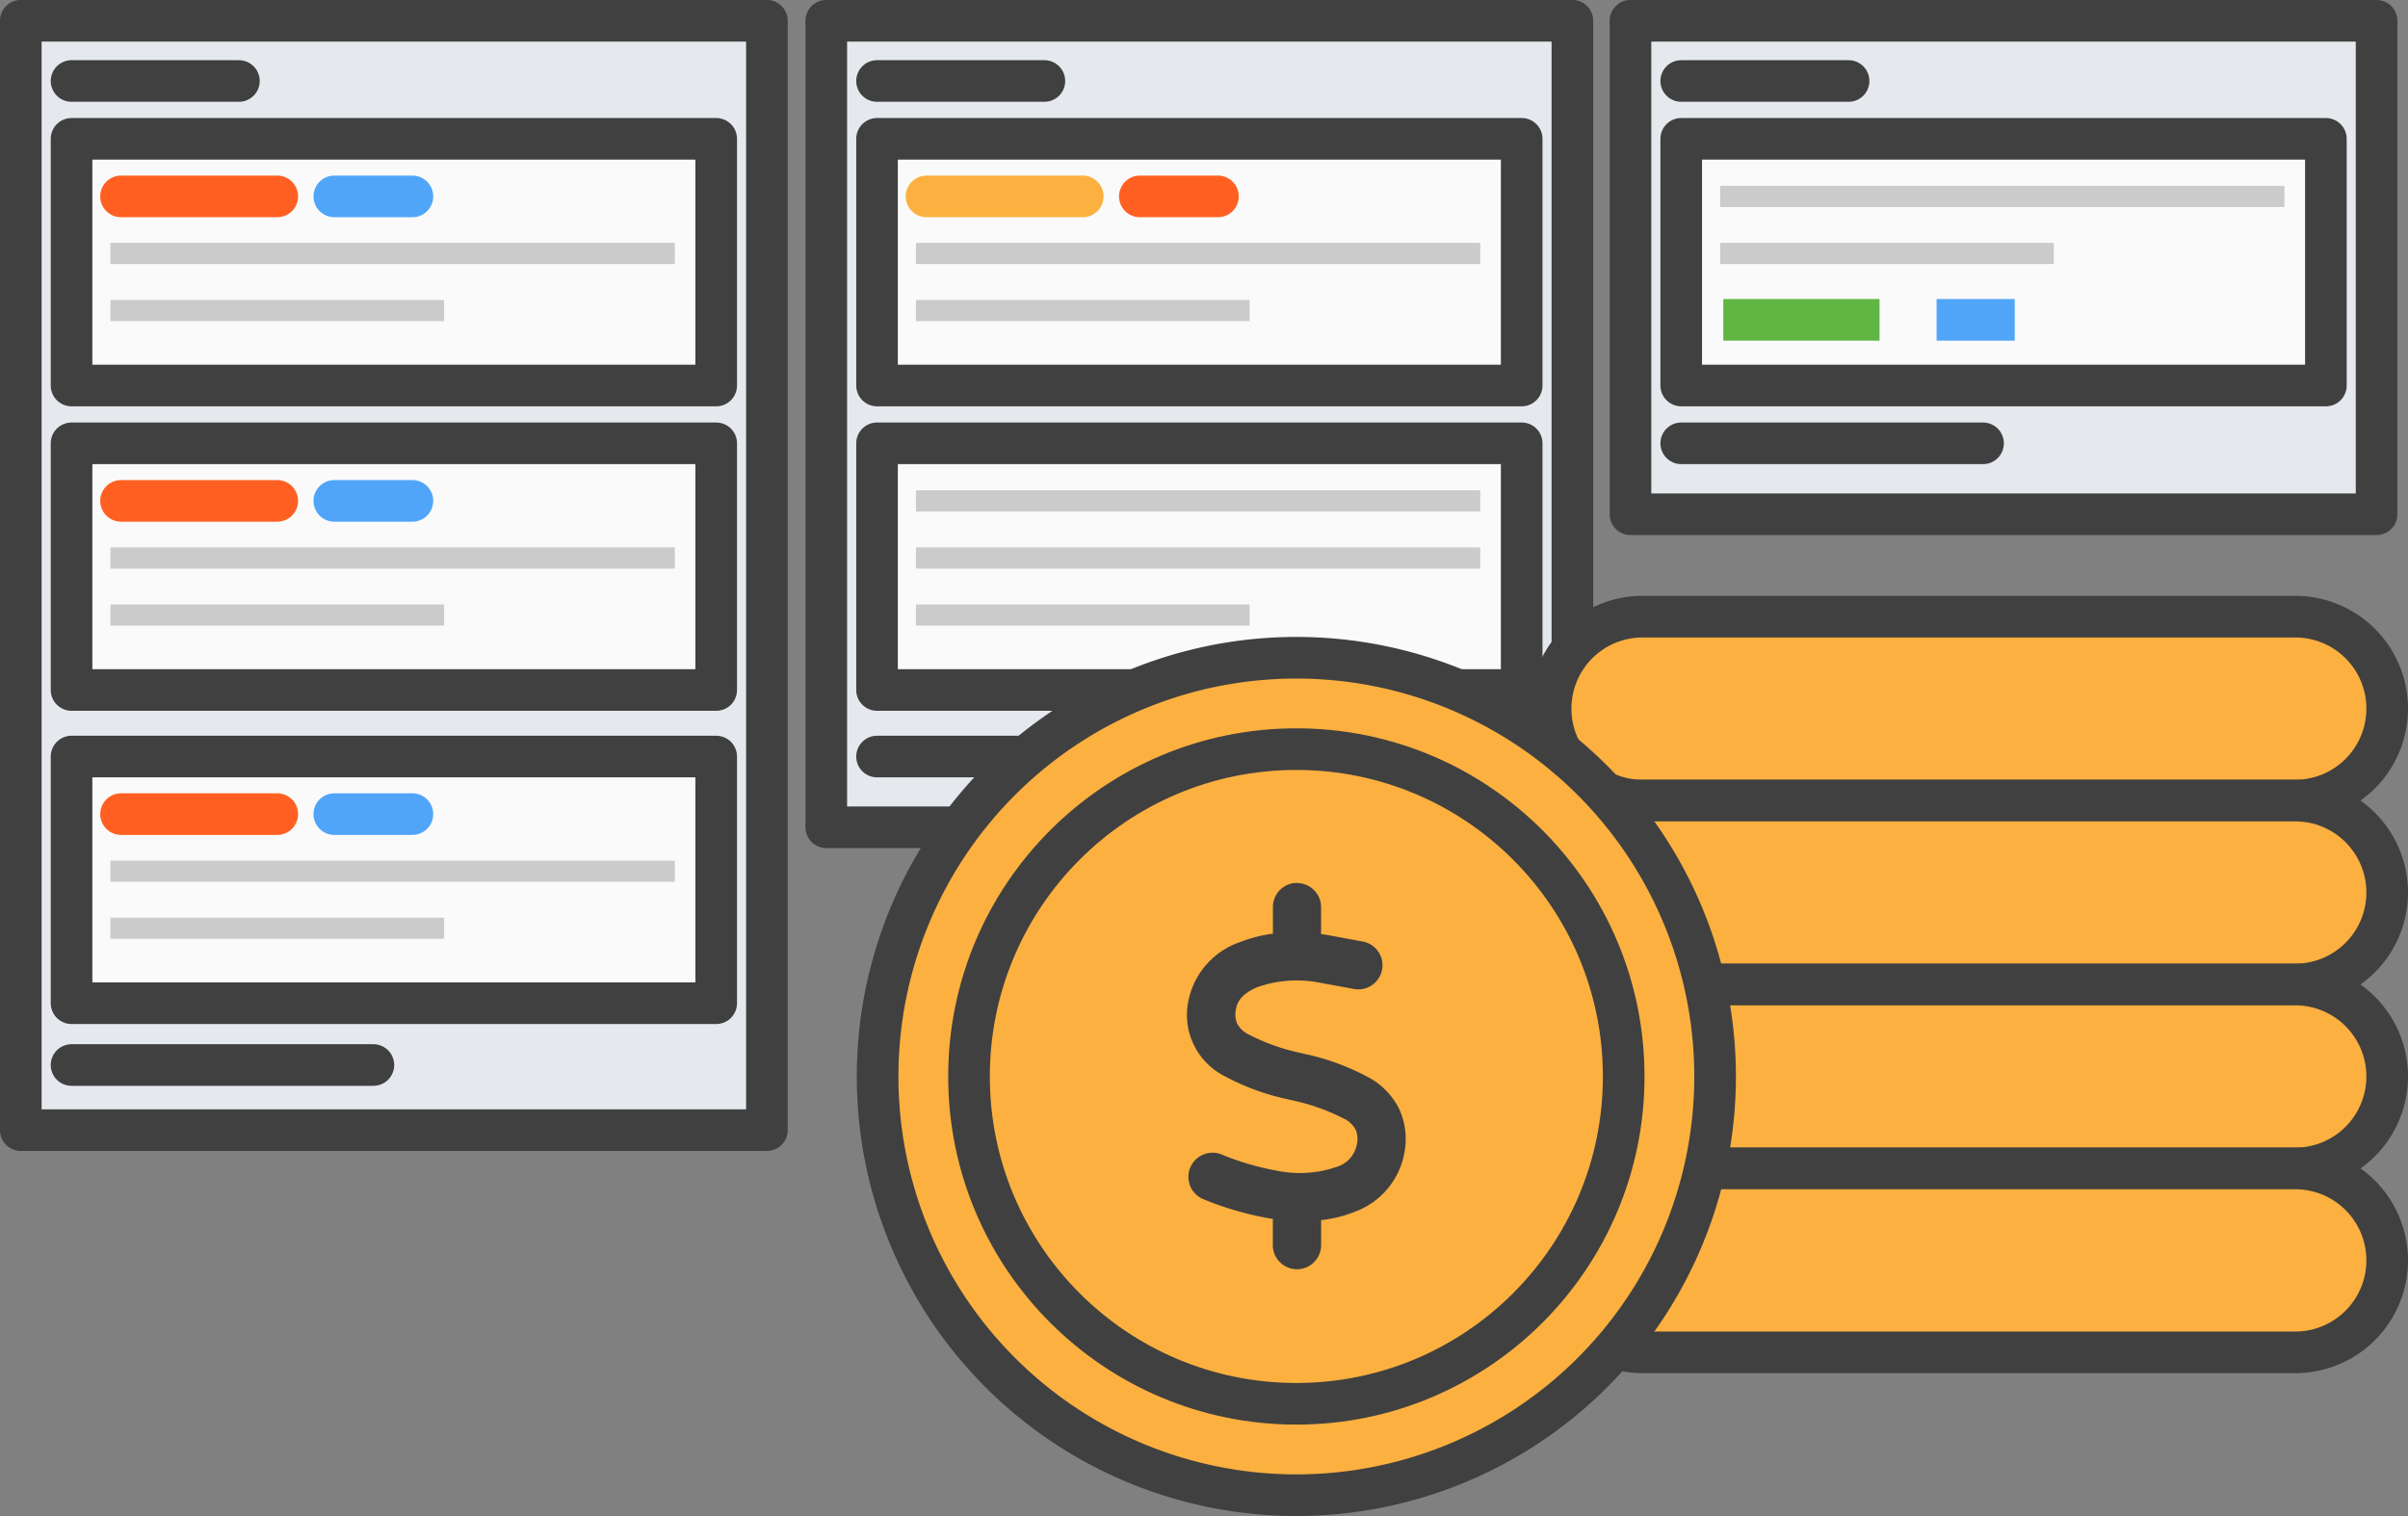 <svg xmlns="http://www.w3.org/2000/svg" xmlns:xlink="http://www.w3.org/1999/xlink" width="57.856" height="36.427" viewBox="0 0 57.856 36.427">
  <rect x="0" y="0" width="57.856" height="36.427" fill="#808080" stroke="none"/>
  <defs>
    <clipPath id="clip-path">
      <rect id="Rectangle_4775" data-name="Rectangle 4775" width="57.111" height="27.164" fill="none"/>
    </clipPath>
    <clipPath id="clip-path-2">
      <rect id="Rectangle_4774" data-name="Rectangle 4774" width="13.559" height="0.509" fill="none"/>
    </clipPath>
    <clipPath id="clip-path-4">
      <rect id="Rectangle_4776" data-name="Rectangle 4776" width="8.017" height="0.509" fill="none"/>
    </clipPath>
  </defs>
  <g id="Icon" transform="translate(-381.108 -2147.914)">
    <g id="Group_5472" data-name="Group 5472" transform="translate(0 -2.891)">
      <rect id="Rectangle_4769" data-name="Rectangle 4769" width="17.926" height="26.656" transform="translate(381.608 2151.304)" fill="#e5e9ee"/>
      <rect id="Rectangle_4770" data-name="Rectangle 4770" width="17.926" height="26.656" transform="translate(381.608 2151.304)" fill="none" stroke="#404040" stroke-linejoin="round" stroke-width="1"/>
      <rect id="Rectangle_4772" data-name="Rectangle 4772" width="15.489" height="5.927" transform="translate(382.827 2154.141)" fill="#fafafa"/>
      <rect id="Rectangle_4773" data-name="Rectangle 4773" width="15.489" height="5.927" transform="translate(382.827 2154.141)" fill="none" stroke="#404040" stroke-linejoin="round" stroke-width="1"/>
      <line id="Line_1334" data-name="Line 1334" x2="3.754" transform="translate(384.016 2155.524)" fill="none" stroke="#ff6022" stroke-linecap="round" stroke-linejoin="round" stroke-width="1"/>
      <g id="Group_5413" data-name="Group 5413" transform="translate(381.354 2151.05)">
        <g id="Group_5412" data-name="Group 5412" clip-path="url(#clip-path)">
          <g id="Group_5411" data-name="Group 5411" transform="translate(2.408 5.59)" opacity="0.25">
            <g id="Group_5410" data-name="Group 5410">
              <g id="Group_5409" data-name="Group 5409" clip-path="url(#clip-path-2)">
                <line id="Line_1335" data-name="Line 1335" x2="13.05" transform="translate(0.254 0.254)" fill="none" stroke="#404040" stroke-linecap="round" stroke-linejoin="round" stroke-width="2"/>
              </g>
            </g>
          </g>
        </g>
      </g>
      <line id="Line_1336" data-name="Line 1336" x2="4.021" transform="translate(382.827 2152.751)" fill="none" stroke="#404040" stroke-linecap="round" stroke-width="1"/>
      <line id="Line_1337" data-name="Line 1337" x2="7.252" transform="translate(382.827 2176.395)" fill="none" stroke="#404040" stroke-linecap="round" stroke-width="1"/>
      <g id="Group_5418" data-name="Group 5418" transform="translate(381.354 2151.05)">
        <g id="Group_5417" data-name="Group 5417" clip-path="url(#clip-path)">
          <g id="Group_5416" data-name="Group 5416" transform="translate(2.408 6.961)" opacity="0.25">
            <g id="Group_5415" data-name="Group 5415">
              <g id="Group_5414" data-name="Group 5414" clip-path="url(#clip-path-4)">
                <line id="Line_1338" data-name="Line 1338" x2="7.508" transform="translate(0.254 0.254)" fill="none" stroke="#404040" stroke-linecap="round" stroke-linejoin="round" stroke-width="2"/>
              </g>
            </g>
          </g>
        </g>
      </g>
      <line id="Line_1339" data-name="Line 1339" x2="1.877" transform="translate(389.14 2155.524)" fill="none" stroke="#50a5f9" stroke-linecap="round" stroke-width="1"/>
      <rect id="Rectangle_4778" data-name="Rectangle 4778" width="15.489" height="5.927" transform="translate(382.827 2161.457)" fill="#fafafa"/>
      <rect id="Rectangle_4779" data-name="Rectangle 4779" width="15.489" height="5.927" transform="translate(382.827 2161.457)" fill="none" stroke="#404040" stroke-linejoin="round" stroke-width="1"/>
      <line id="Line_1340" data-name="Line 1340" x2="3.754" transform="translate(384.016 2162.84)" fill="none" stroke="#ff6022" stroke-linecap="round" stroke-linejoin="round" stroke-width="1"/>
      <g id="Group_5426" data-name="Group 5426" transform="translate(381.354 2151.05)">
        <g id="Group_5425" data-name="Group 5425" clip-path="url(#clip-path)">
          <g id="Group_5421" data-name="Group 5421" transform="translate(2.408 12.907)" opacity="0.25">
            <g id="Group_5420" data-name="Group 5420">
              <g id="Group_5419" data-name="Group 5419" clip-path="url(#clip-path-2)">
                <line id="Line_1341" data-name="Line 1341" x2="13.05" transform="translate(0.254 0.254)" fill="none" stroke="#404040" stroke-linecap="round" stroke-linejoin="round" stroke-width="2"/>
              </g>
            </g>
          </g>
          <g id="Group_5424" data-name="Group 5424" transform="translate(2.408 14.277)" opacity="0.25">
            <g id="Group_5423" data-name="Group 5423">
              <g id="Group_5422" data-name="Group 5422" clip-path="url(#clip-path-4)">
                <line id="Line_1342" data-name="Line 1342" x2="7.508" transform="translate(0.254 0.254)" fill="none" stroke="#404040" stroke-linecap="round" stroke-linejoin="round" stroke-width="2"/>
              </g>
            </g>
          </g>
        </g>
      </g>
      <line id="Line_1343" data-name="Line 1343" x2="1.877" transform="translate(389.14 2162.84)" fill="none" stroke="#50a5f9" stroke-linecap="round" stroke-width="1"/>
      <rect id="Rectangle_4783" data-name="Rectangle 4783" width="15.489" height="5.927" transform="translate(382.827 2168.983)" fill="#fafafa"/>
      <rect id="Rectangle_4784" data-name="Rectangle 4784" width="15.489" height="5.927" transform="translate(382.827 2168.983)" fill="none" stroke="#404040" stroke-linejoin="round" stroke-width="1"/>
      <line id="Line_1344" data-name="Line 1344" x2="3.754" transform="translate(384.016 2170.366)" fill="none" stroke="#ff6022" stroke-linecap="round" stroke-linejoin="round" stroke-width="1"/>
      <g id="Group_5434" data-name="Group 5434" transform="translate(381.354 2151.05)">
        <g id="Group_5433" data-name="Group 5433" clip-path="url(#clip-path)">
          <g id="Group_5429" data-name="Group 5429" transform="translate(2.408 20.433)" opacity="0.25">
            <g id="Group_5428" data-name="Group 5428">
              <g id="Group_5427" data-name="Group 5427" clip-path="url(#clip-path-2)">
                <line id="Line_1345" data-name="Line 1345" x2="13.05" transform="translate(0.254 0.254)" fill="none" stroke="#404040" stroke-linecap="round" stroke-linejoin="round" stroke-width="2"/>
              </g>
            </g>
          </g>
          <g id="Group_5432" data-name="Group 5432" transform="translate(2.408 21.803)" opacity="0.25">
            <g id="Group_5431" data-name="Group 5431">
              <g id="Group_5430" data-name="Group 5430" clip-path="url(#clip-path-4)">
                <line id="Line_1346" data-name="Line 1346" x2="7.508" transform="translate(0.254 0.254)" fill="none" stroke="#404040" stroke-linecap="round" stroke-linejoin="round" stroke-width="2"/>
              </g>
            </g>
          </g>
        </g>
      </g>
      <line id="Line_1347" data-name="Line 1347" x2="1.877" transform="translate(389.14 2170.366)" fill="none" stroke="#50a5f9" stroke-linecap="round" stroke-width="1"/>
      <rect id="Rectangle_4788" data-name="Rectangle 4788" width="17.926" height="19.379" transform="translate(400.961 2151.304)" fill="#e5e9ee"/>
      <rect id="Rectangle_4789" data-name="Rectangle 4789" width="17.926" height="19.379" transform="translate(400.961 2151.304)" fill="none" stroke="#404040" stroke-linejoin="round" stroke-width="1"/>
      <rect id="Rectangle_4791" data-name="Rectangle 4791" width="15.489" height="5.927" transform="translate(402.18 2154.141)" fill="#fafafa"/>
      <rect id="Rectangle_4792" data-name="Rectangle 4792" width="15.489" height="5.927" transform="translate(402.18 2154.141)" fill="none" stroke="#404040" stroke-linejoin="round" stroke-width="1"/>
      <line id="Line_1348" data-name="Line 1348" x2="3.754" transform="translate(403.369 2155.524)" fill="none" stroke="#fbb040" stroke-linecap="round" stroke-width="1"/>
      <g id="Group_5441" data-name="Group 5441" transform="translate(381.354 2151.05)">
        <g id="Group_5440" data-name="Group 5440" clip-path="url(#clip-path)">
          <g id="Group_5439" data-name="Group 5439" transform="translate(21.761 5.59)" opacity="0.25">
            <g id="Group_5438" data-name="Group 5438">
              <g id="Group_5437" data-name="Group 5437" clip-path="url(#clip-path-2)">
                <line id="Line_1349" data-name="Line 1349" x2="13.05" transform="translate(0.254 0.254)" fill="none" stroke="#404040" stroke-linecap="round" stroke-linejoin="round" stroke-width="2"/>
              </g>
            </g>
          </g>
        </g>
      </g>
      <line id="Line_1350" data-name="Line 1350" x2="4.021" transform="translate(402.18 2152.751)" fill="none" stroke="#404040" stroke-linecap="round" stroke-width="1"/>
      <line id="Line_1351" data-name="Line 1351" x2="7.252" transform="translate(402.18 2168.983)" fill="none" stroke="#404040" stroke-linecap="round" stroke-width="1"/>
      <g id="Group_5446" data-name="Group 5446" transform="translate(381.354 2151.05)">
        <g id="Group_5445" data-name="Group 5445" clip-path="url(#clip-path)">
          <g id="Group_5444" data-name="Group 5444" transform="translate(21.761 6.961)" opacity="0.25">
            <g id="Group_5443" data-name="Group 5443">
              <g id="Group_5442" data-name="Group 5442" clip-path="url(#clip-path-4)">
                <line id="Line_1352" data-name="Line 1352" x2="7.508" transform="translate(0.254 0.254)" fill="none" stroke="#404040" stroke-linecap="round" stroke-linejoin="round" stroke-width="2"/>
              </g>
            </g>
          </g>
        </g>
      </g>
      <line id="Line_1353" data-name="Line 1353" x2="1.877" transform="translate(408.494 2155.524)" fill="none" stroke="#ff6022" stroke-linecap="round" stroke-linejoin="round" stroke-width="1"/>
      <rect id="Rectangle_4797" data-name="Rectangle 4797" width="15.489" height="5.927" transform="translate(402.18 2161.457)" fill="#fafafa"/>
      <rect id="Rectangle_4798" data-name="Rectangle 4798" width="15.489" height="5.927" transform="translate(402.18 2161.457)" fill="none" stroke="#404040" stroke-linejoin="round" stroke-width="1"/>
      <g id="Group_5457" data-name="Group 5457" transform="translate(381.354 2151.05)">
        <g id="Group_5456" data-name="Group 5456" clip-path="url(#clip-path)">
          <g id="Group_5449" data-name="Group 5449" transform="translate(21.761 11.536)" opacity="0.25">
            <g id="Group_5448" data-name="Group 5448">
              <g id="Group_5447" data-name="Group 5447" clip-path="url(#clip-path-2)">
                <line id="Line_1354" data-name="Line 1354" x2="13.05" transform="translate(0.254 0.254)" fill="none" stroke="#404040" stroke-linecap="round" stroke-linejoin="round" stroke-width="2"/>
              </g>
            </g>
          </g>
          <g id="Group_5452" data-name="Group 5452" transform="translate(21.761 12.907)" opacity="0.25">
            <g id="Group_5451" data-name="Group 5451">
              <g id="Group_5450" data-name="Group 5450" clip-path="url(#clip-path-2)">
                <line id="Line_1355" data-name="Line 1355" x2="13.05" transform="translate(0.254 0.254)" fill="none" stroke="#404040" stroke-linecap="round" stroke-linejoin="round" stroke-width="2"/>
              </g>
            </g>
          </g>
          <g id="Group_5455" data-name="Group 5455" transform="translate(21.761 14.277)" opacity="0.25">
            <g id="Group_5454" data-name="Group 5454">
              <g id="Group_5453" data-name="Group 5453" clip-path="url(#clip-path-4)">
                <line id="Line_1356" data-name="Line 1356" x2="7.508" transform="translate(0.254 0.254)" fill="none" stroke="#404040" stroke-linecap="round" stroke-linejoin="round" stroke-width="2"/>
              </g>
            </g>
          </g>
        </g>
      </g>
      <rect id="Rectangle_4803" data-name="Rectangle 4803" width="17.926" height="11.857" transform="translate(420.283 2151.304)" fill="#e5e9ee"/>
      <rect id="Rectangle_4804" data-name="Rectangle 4804" width="17.926" height="11.857" transform="translate(420.283 2151.304)" fill="none" stroke="#404040" stroke-linejoin="round" stroke-width="1"/>
      <rect id="Rectangle_4806" data-name="Rectangle 4806" width="15.489" height="5.927" transform="translate(421.502 2154.141)" fill="#fafafa"/>
      <rect id="Rectangle_4807" data-name="Rectangle 4807" width="15.489" height="5.927" transform="translate(421.502 2154.141)" fill="none" stroke="#404040" stroke-linejoin="round" stroke-width="1"/>
      <g id="Group_5464" data-name="Group 5464" transform="translate(381.354 2151.05)">
        <g id="Group_5463" data-name="Group 5463" clip-path="url(#clip-path)">
          <g id="Group_5462" data-name="Group 5462" transform="translate(41.083 4.22)" opacity="0.25">
            <g id="Group_5461" data-name="Group 5461">
              <g id="Group_5460" data-name="Group 5460" clip-path="url(#clip-path-2)">
                <line id="Line_1357" data-name="Line 1357" x2="13.05" transform="translate(0.254 0.254)" fill="none" stroke="#404040" stroke-linecap="round" stroke-linejoin="round" stroke-width="2"/>
              </g>
            </g>
          </g>
        </g>
      </g>
      <line id="Line_1358" data-name="Line 1358" x2="3.754" transform="translate(422.513 2158.49)" fill="none" stroke="#60b543" stroke-linejoin="round" stroke-width="1"/>
      <line id="Line_1359" data-name="Line 1359" x2="4.021" transform="translate(421.502 2152.751)" fill="none" stroke="#404040" stroke-linecap="round" stroke-width="1"/>
      <g id="Group_5469" data-name="Group 5469" transform="translate(381.354 2151.05)">
        <g id="Group_5468" data-name="Group 5468" clip-path="url(#clip-path)">
          <g id="Group_5467" data-name="Group 5467" transform="translate(41.083 5.59)" opacity="0.25">
            <g id="Group_5466" data-name="Group 5466">
              <g id="Group_5465" data-name="Group 5465" clip-path="url(#clip-path-4)">
                <line id="Line_1360" data-name="Line 1360" x2="7.508" transform="translate(0.254 0.254)" fill="none" stroke="#404040" stroke-linecap="round" stroke-linejoin="round" stroke-width="2"/>
              </g>
            </g>
          </g>
        </g>
      </g>
      <line id="Line_1361" data-name="Line 1361" x2="7.252" transform="translate(421.502 2161.457)" fill="none" stroke="#404040" stroke-linecap="round" stroke-width="1"/>
      <line id="Line_1362" data-name="Line 1362" x2="1.877" transform="translate(427.638 2158.49)" fill="none" stroke="#50a5f9" stroke-width="1"/>
    </g>
    <g id="Coins" transform="translate(402.194 2162.731)">
      <path id="Path_5038" data-name="Path 5038" d="M41.417,5.169H25.391a2.037,2.037,0,0,1-2.037-2.037V2.787A2.037,2.037,0,0,1,25.391.75H41.417a2.037,2.037,0,0,1,2.037,2.037v.346a2.036,2.036,0,0,1-2.037,2.037" transform="translate(-7.184 -0.75)" fill="#fbb040"/>
      <path id="Rectangle_3030" data-name="Rectangle 3030" d="M2.209,0H17.89A2.209,2.209,0,0,1,20.1,2.209v0a2.21,2.21,0,0,1-2.21,2.21H2.209A2.209,2.209,0,0,1,0,2.21v0A2.209,2.209,0,0,1,2.209,0Z" transform="translate(16.17)" fill="none" stroke="#404040" stroke-width="1"/>
      <path id="Path_5039" data-name="Path 5039" d="M41.417,11.347H25.391a2.037,2.037,0,0,1-2.037-2.037V8.965a2.037,2.037,0,0,1,2.037-2.037H41.417a2.037,2.037,0,0,1,2.037,2.037v.346a2.036,2.036,0,0,1-2.037,2.037" transform="translate(-7.184 -2.509)" fill="#fbb040"/>
      <path id="Rectangle_3031" data-name="Rectangle 3031" d="M2.209,0H17.89A2.209,2.209,0,0,1,20.1,2.209v0a2.21,2.21,0,0,1-2.21,2.21H2.209A2.209,2.209,0,0,1,0,2.21v0A2.209,2.209,0,0,1,2.209,0Z" transform="translate(16.17 4.419)" fill="none" stroke="#404040" stroke-width="1"/>
      <path id="Path_5040" data-name="Path 5040" d="M41.417,17.525H25.391a2.037,2.037,0,0,1-2.037-2.037v-.346a2.037,2.037,0,0,1,2.037-2.037H41.417a2.037,2.037,0,0,1,2.037,2.037v.346a2.036,2.036,0,0,1-2.037,2.037" transform="translate(-7.184 -4.267)" fill="#fbb040"/>
      <path id="Rectangle_3032" data-name="Rectangle 3032" d="M2.209,0H17.89A2.209,2.209,0,0,1,20.1,2.209v0a2.21,2.21,0,0,1-2.21,2.21H2.209A2.209,2.209,0,0,1,0,2.21v0A2.209,2.209,0,0,1,2.209,0Z" transform="translate(16.17 8.839)" fill="none" stroke="#404040" stroke-width="1"/>
      <path id="Path_5041" data-name="Path 5041" d="M41.417,23.7H25.391a2.037,2.037,0,0,1-2.037-2.037V21.32a2.037,2.037,0,0,1,2.037-2.037H41.417a2.037,2.037,0,0,1,2.037,2.037v.346A2.036,2.036,0,0,1,41.417,23.7" transform="translate(-7.184 -6.025)" fill="#fbb040"/>
      <path id="Rectangle_3033" data-name="Rectangle 3033" d="M2.209,0H17.89A2.209,2.209,0,0,1,20.1,2.209v0a2.21,2.21,0,0,1-2.21,2.21H2.209A2.209,2.209,0,0,1,0,2.21v0A2.209,2.209,0,0,1,2.209,0Z" transform="translate(16.17 13.258)" fill="none" stroke="#404040" stroke-width="1"/>
      <path id="Path_5042" data-name="Path 5042" d="M20.872,12.191A10.061,10.061,0,1,1,10.811,2.13,10.061,10.061,0,0,1,20.872,12.191" transform="translate(-0.75 -1.143)" fill="#fbb040"/>
      <path id="Path_5043" data-name="Path 5043" d="M20.872,12.191A10.061,10.061,0,1,1,10.811,2.13,10.061,10.061,0,0,1,20.872,12.191Z" transform="translate(-0.75 -1.143)" fill="none" stroke="#404040" stroke-width="1"/>
      <path id="Path_5044" data-name="Path 5044" d="M19.551,13.065A7.865,7.865,0,1,1,11.685,5.2a7.866,7.866,0,0,1,7.865,7.865" transform="translate(-1.623 -2.017)" fill="#fbb040"/>
      <circle id="Ellipse_163" data-name="Ellipse 163" cx="7.865" cy="7.865" r="7.865" transform="translate(2.196 3.183)" fill="none" stroke="#404040" stroke-width="1"/>
      <path id="Path_5045" data-name="Path 5045" d="M13.784,9.7a.579.579,0,0,1,.58.58v.647c.029,0,.057.007.085.013l.02,0,.871.16a.58.58,0,1,1-.209,1.14l-.861-.157a2.836,2.836,0,0,0-1.419.112c-.352.139-.494.332-.527.509a.6.6,0,0,0,.022.37.613.613,0,0,0,.232.24,4.941,4.941,0,0,0,1.337.477l.052.014a5.744,5.744,0,0,1,1.625.613,1.762,1.762,0,0,1,.651.716,1.733,1.733,0,0,1,.117,1.074,1.856,1.856,0,0,1-1.19,1.391,3.042,3.042,0,0,1-.805.2v.6a.58.58,0,1,1-1.16,0v-.632c-.007,0-.016,0-.024,0h0a7.7,7.7,0,0,1-1.66-.477.58.58,0,0,1,.471-1.061,6.535,6.535,0,0,0,1.364.392,2.708,2.708,0,0,0,1.378-.1.7.7,0,0,0,.486-.524.6.6,0,0,0-.024-.37.629.629,0,0,0-.236-.242,5,5,0,0,0-1.342-.476l-.051-.013a5.691,5.691,0,0,1-1.622-.613,1.648,1.648,0,0,1-.76-1.793,1.886,1.886,0,0,1,1.239-1.374,3.319,3.319,0,0,1,.783-.2v-.64a.579.579,0,0,1,.58-.58" transform="translate(-3.709 -3.299)" fill="#404040"/>
    </g>
  </g>
</svg>

